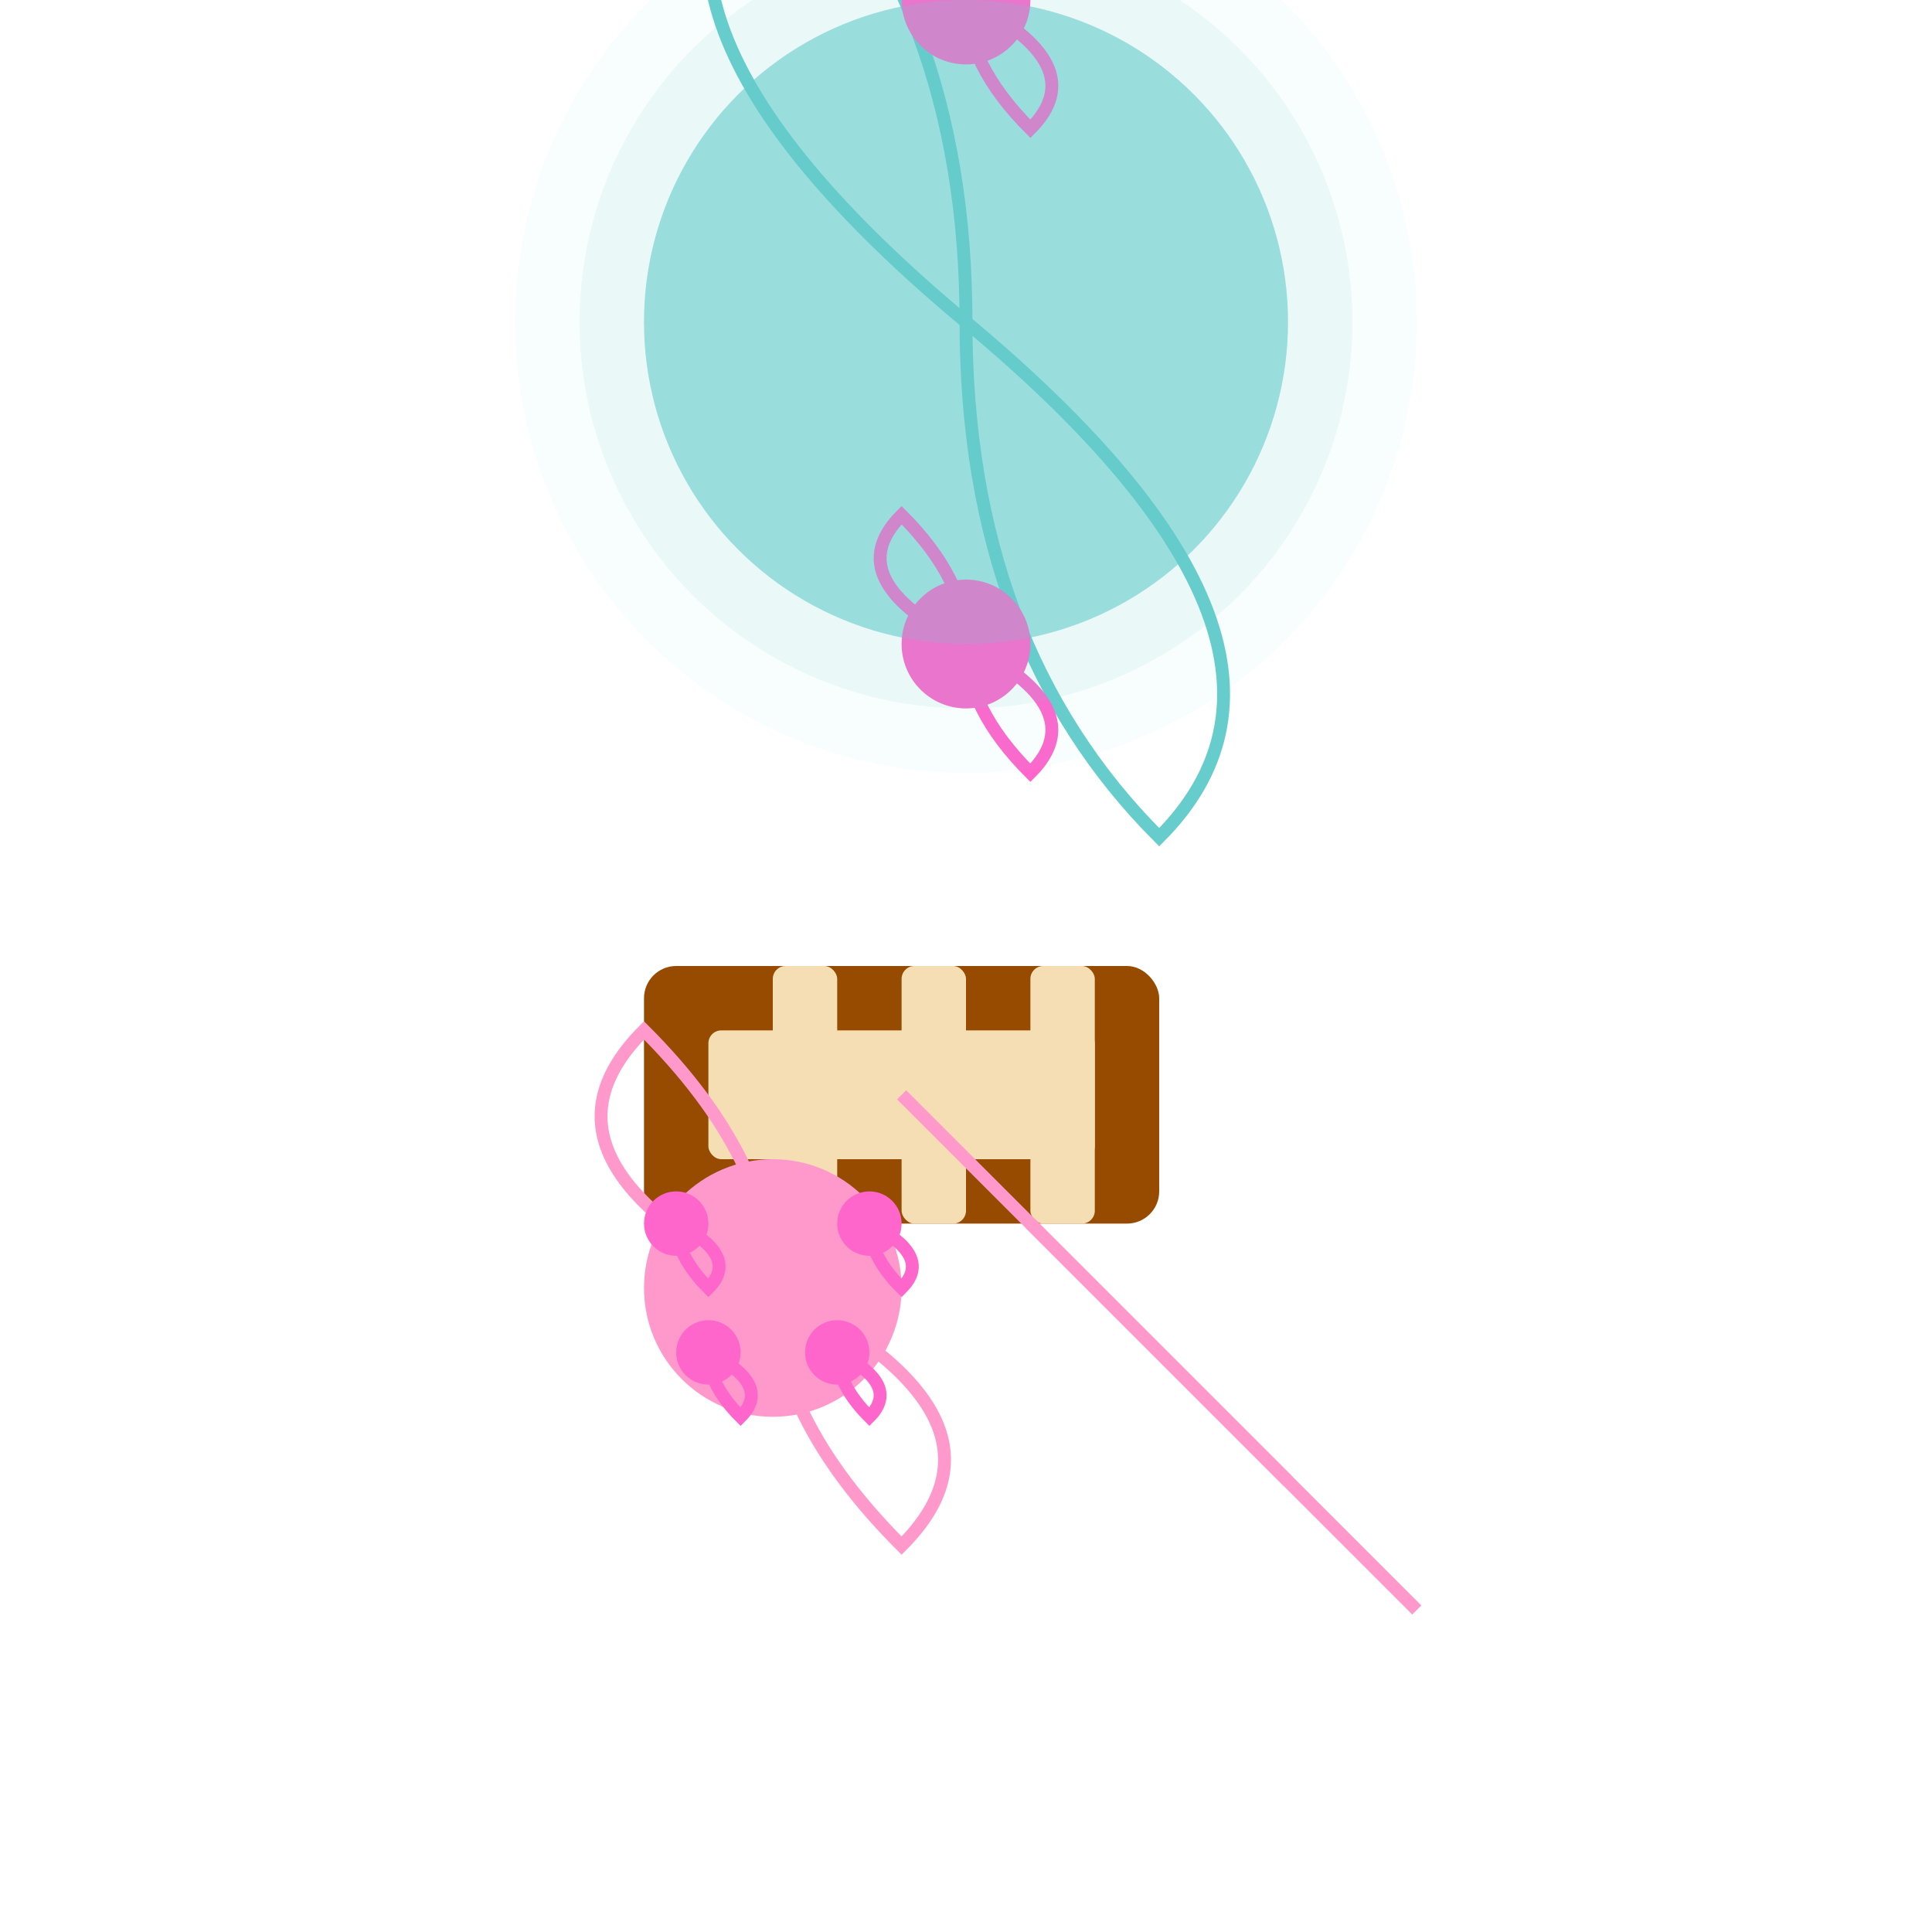 <svg viewBox="0 0 300 300" xmlns="http://www.w3.org/2000/svg">
  <!-- Jellyfish Chandelier -->
  <g transform="translate(150, 50)">
    <circle cx="0" cy="0" r="50" fill="#66CCCC" fill-opacity="0.5" />
    <path d="M 0 0 Q 0 50 30 80 Q 60 50 0 0" stroke="#66CCCC" stroke-width="2" fill="none" />
    <path d="M 0 0 Q 0 -50 -30 -80 Q -60 -50 0 0" stroke="#66CCCC" stroke-width="2" fill="none" />
    <g transform="translate(0, -50)">
      <circle cx="0" cy="0" r="10" fill="#FF66CC" />
      <path d="M 0 0 Q 0 10 10 20 Q 20 10 0 0" stroke="#FF66CC" stroke-width="2" fill="none" />
      <path d="M 0 0 Q 0 -10 -10 -20 Q -20 -10 0 0" stroke="#FF66CC" stroke-width="2" fill="none" />
    </g>
    <g transform="translate(0, 50)">
      <circle cx="0" cy="0" r="10" fill="#FF66CC" />
      <path d="M 0 0 Q 0 10 10 20 Q 20 10 0 0" stroke="#FF66CC" stroke-width="2" fill="none" />
      <path d="M 0 0 Q 0 -10 -10 -20 Q -20 -10 0 0" stroke="#FF66CC" stroke-width="2" fill="none" />
    </g>
  </g>

  <!-- Piano -->
  <g transform="translate(100, 150)">
    <rect x="0" y="0" width="80" height="40" fill="#964B00" rx="5" />
    <rect x="10" y="10" width="60" height="20" fill="#F5DEB3" rx="2" />
    <g transform="translate(20, 0)">
      <rect x="0" y="0" width="10" height="40" fill="#F5DEB3" rx="2" />
      <rect x="20" y="0" width="10" height="40" fill="#F5DEB3" rx="2" />
      <rect x="40" y="0" width="10" height="40" fill="#F5DEB3" rx="2" />
    </g>
  </g>

  <!-- Octopus -->
  <g transform="translate(120, 200)">
    <circle cx="0" cy="0" r="20" fill="#FF99CC" />
    <path d="M 0 0 Q 0 20 20 40 Q 40 20 0 0" stroke="#FF99CC" stroke-width="2" fill="none" />
    <path d="M 0 0 Q 0 -20 -20 -40 Q -40 -20 0 0" stroke="#FF99CC" stroke-width="2" fill="none" />
    <g transform="translate(-15, -10)">
      <circle cx="0" cy="0" r="5" fill="#FF66CC" />
      <path d="M 0 0 Q 0 5 5 10 Q 10 5 0 0" stroke="#FF66CC" stroke-width="2" fill="none" />
    </g>
    <g transform="translate(15, -10)">
      <circle cx="0" cy="0" r="5" fill="#FF66CC" />
      <path d="M 0 0 Q 0 5 5 10 Q 10 5 0 0" stroke="#FF66CC" stroke-width="2" fill="none" />
    </g>
    <g transform="translate(-10, 10)">
      <circle cx="0" cy="0" r="5" fill="#FF66CC" />
      <path d="M 0 0 Q 0 5 5 10 Q 10 5 0 0" stroke="#FF66CC" stroke-width="2" fill="none" />
    </g>
    <g transform="translate(10, 10)">
      <circle cx="0" cy="0" r="5" fill="#FF66CC" />
      <path d="M 0 0 Q 0 5 5 10 Q 10 5 0 0" stroke="#FF66CC" stroke-width="2" fill="none" />
    </g>
  </g>

  <!-- Arms playing piano -->
  <g transform="translate(140, 170)">
    <path d="M 0 0 C 10 10 20 20 30 30" stroke="#FF99CC" stroke-width="2" fill="none" />
    <path d="M 30 30 C 40 40 50 50 60 60" stroke="#FF99CC" stroke-width="2" fill="none" />
  </g>
  <g transform="translate(160, 190)">
    <path d="M 0 0 C 10 10 20 20 30 30" stroke="#FF99CC" stroke-width="2" fill="none" />
    <path d="M 30 30 C 40 40 50 50 60 60" stroke="#FF99CC" stroke-width="2" fill="none" />
  </g>

  <!-- Glowing effect -->
  <g transform="translate(150, 50)">
    <circle cx="0" cy="0" r="50" fill="#66CCCC" fill-opacity="0.2" />
    <circle cx="0" cy="0" r="60" fill="#66CCCC" fill-opacity="0.1" />
    <circle cx="0" cy="0" r="70" fill="#66CCCC" fill-opacity="0.05" />
  </g>
</svg>